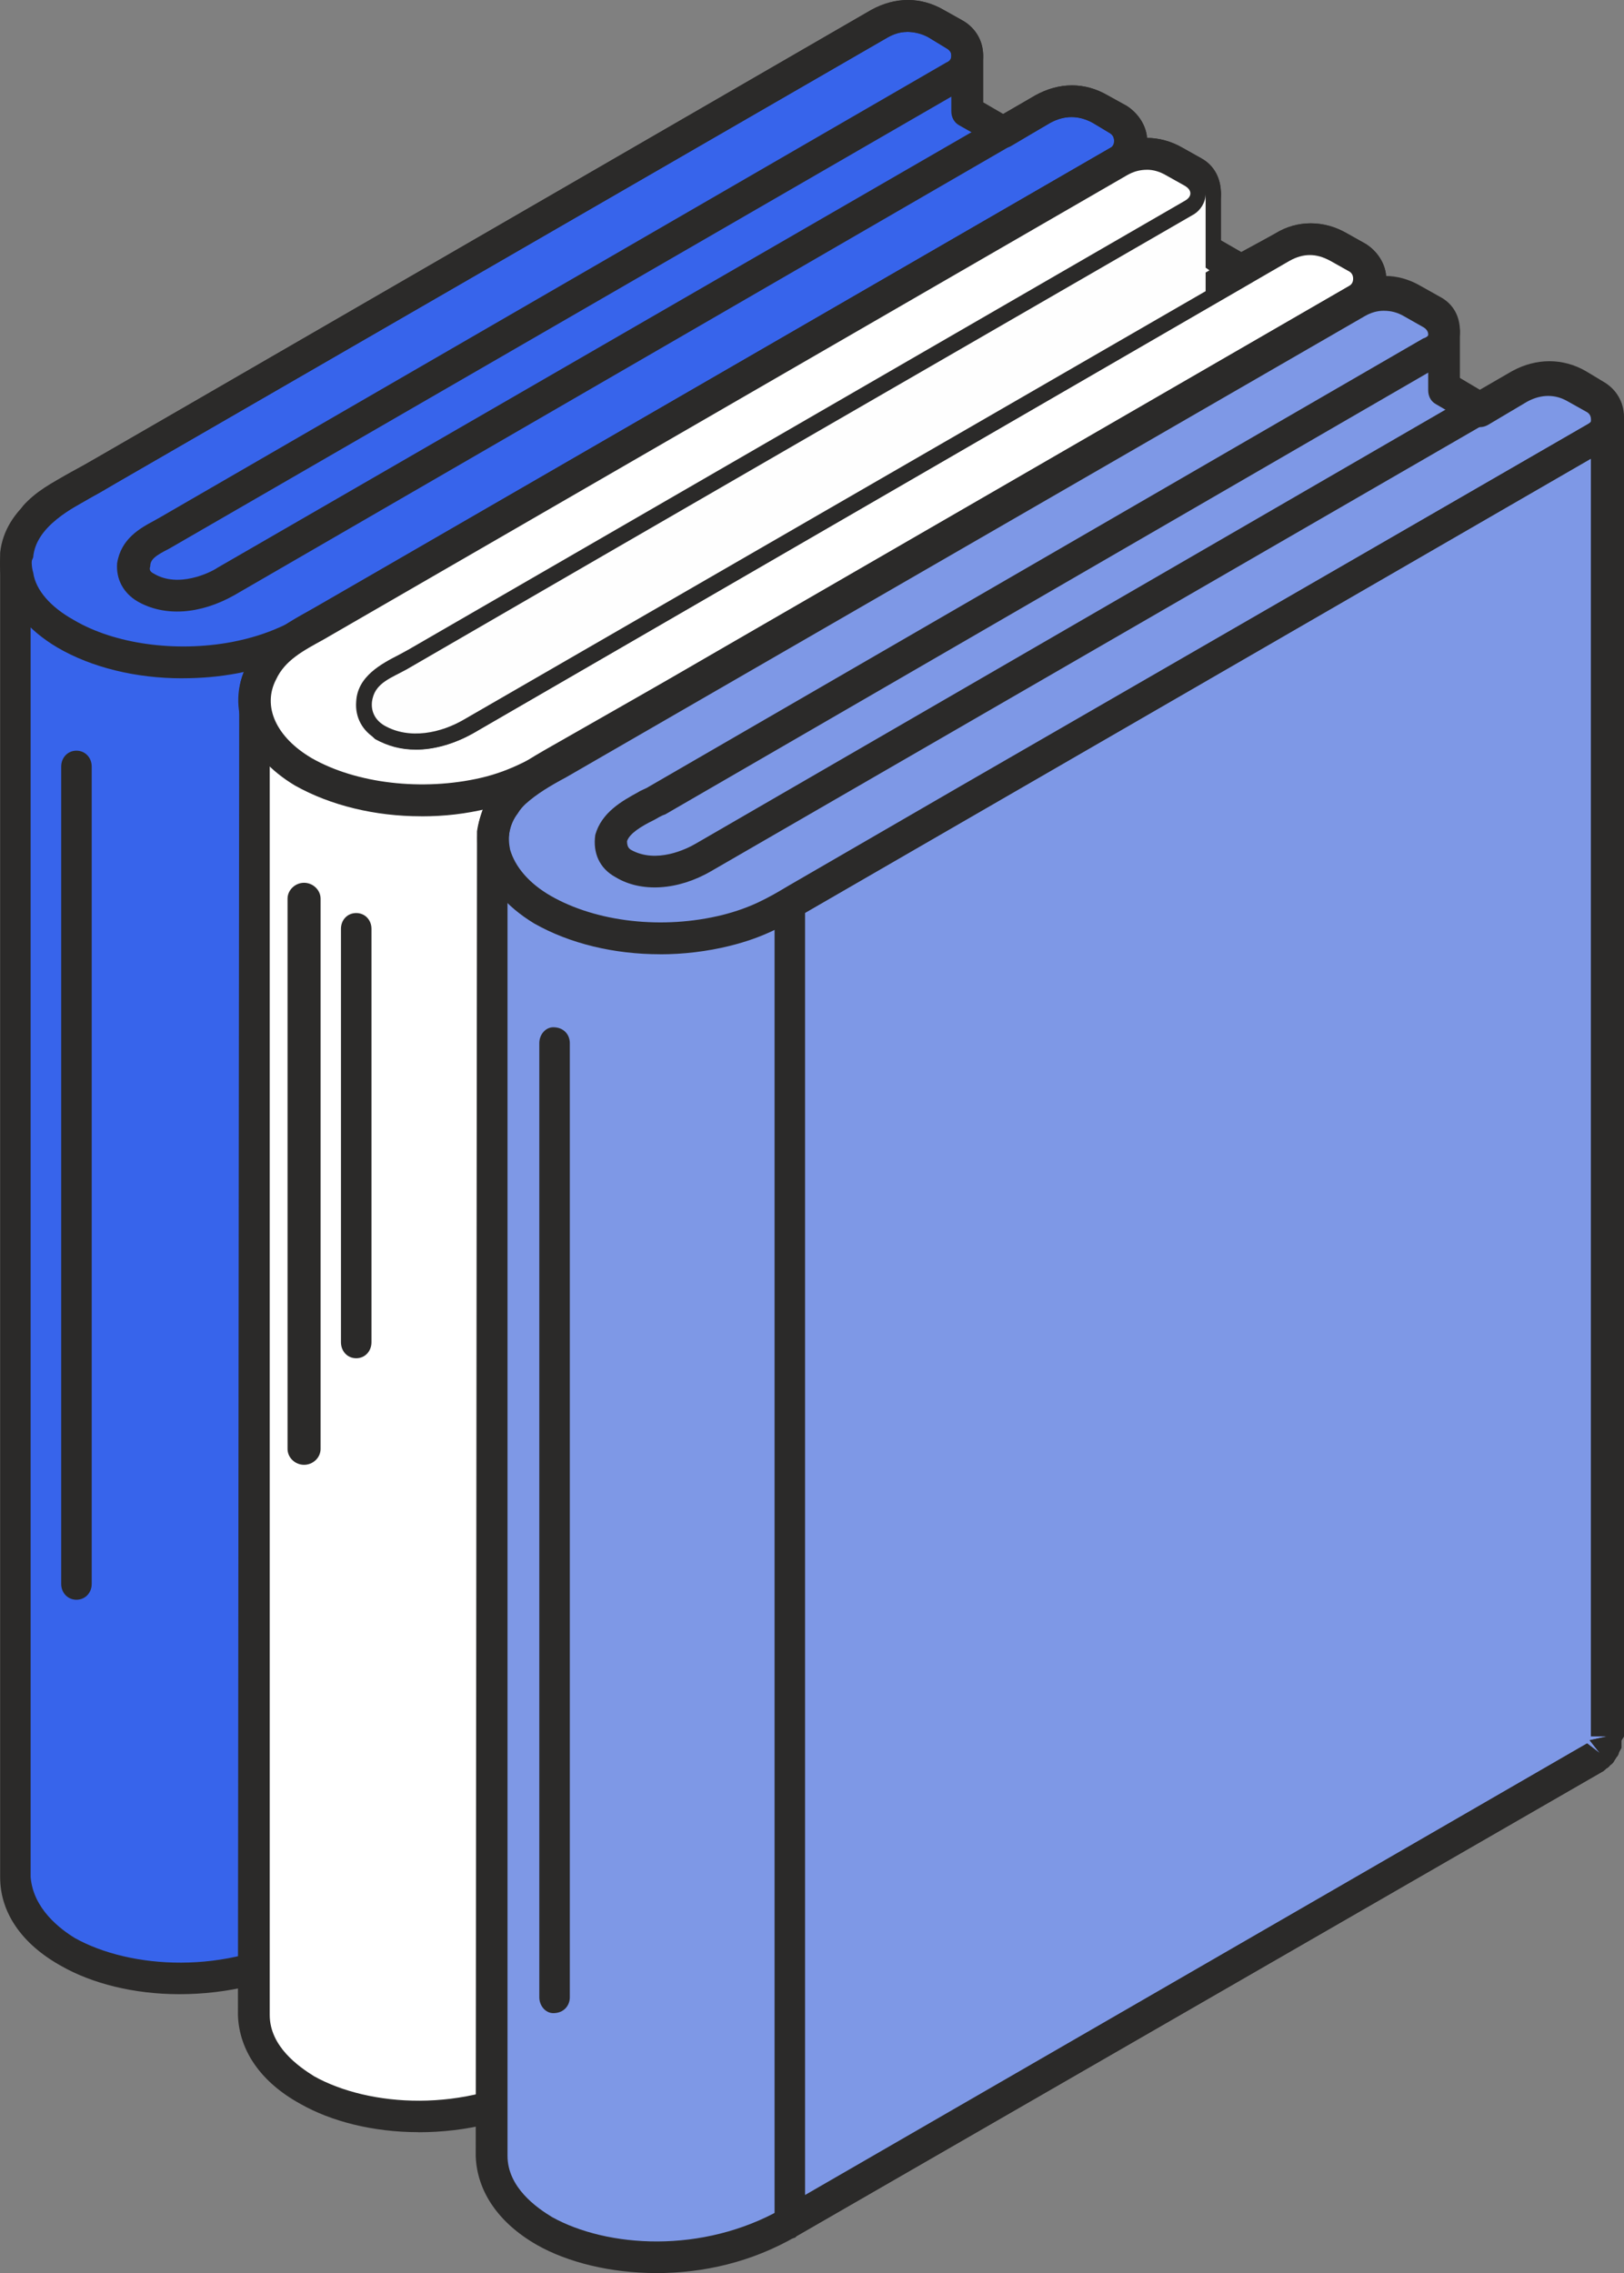 <?xml version="1.0" encoding="UTF-8"?>
<!DOCTYPE svg PUBLIC "-//W3C//DTD SVG 1.1//EN" "http://www.w3.org/Graphics/SVG/1.1/DTD/svg11.dtd">
<!-- Creator: CorelDRAW 2020 (64-Bit) -->
<svg xmlns="http://www.w3.org/2000/svg" xml:space="preserve" width="36.267mm" height="50.761mm" version="1.1" style="shape-rendering:geometricPrecision; text-rendering:geometricPrecision; image-rendering:optimizeQuality; fill-rule:evenodd; clip-rule:evenodd"
viewBox="0 0 649.83 909.53"
 xmlns:xlink="http://www.w3.org/1999/xlink"
 xmlns:xodm="http://www.corel.com/coreldraw/odm/2003">
 <rect x="0" y="0" width="649.83" height="909.53" fill="#808080" stroke="none"/>
 <defs>
  <style type="text/css">
   <![CDATA[
    .fil4 {fill:#FEFEFE}
    .fil0 {fill:#2B2A29}
    .fil3 {fill:#2B2A29}
    .fil1 {fill:#3764EB}
    .fil5 {fill:#7E98E6}
    .fil2 {fill:white}
   ]]>
  </style>
 </defs>
 <g id="Capa_x0020_1">
  <g id="_1679492013440">
   <path class="fil0" d="M70.78 244.65c-5.09,0 -10.68,-1.32 -15.78,-4.02 -6.61,-3.86 -9.66,-10.89 -7.63,-18.27 2.54,-8.1 10.69,-12.31 16.8,-15.72l4.07 -1.99 310.38 -179.62c1.02,-0.61 2.04,-1.57 2.04,-2.79 0,-3.52 2.55,-6.82 6.62,-6.21 3.05,0 6.1,2.8 6.1,6.26l0 39.08c0,2.24 -1.52,4.33 -3.05,5.5l-296.64 171.32c-7.64,4.32 -15.27,6.46 -22.9,6.46l-0 0zm309.87 -205.92l-306.31 176.86 0 0c-1.52,0.82 -2.54,1.53 -4.07,2.24 -4.58,2.24 -9.66,5.14 -10.17,7.94 -0.51,2.29 0.51,3.26 1.52,3.82 9.66,5.75 22.39,-0.36 25.44,-2.44l293.59 -169.44 0 -18.98 0 -0zm-309.36 171.37l0 0z"/>
   <g>
    <path class="fil1" d="M387.28 22.29l0 22.29 14.25 8.45 16.29 -9.41c7.12,-4.12 15.26,-4.12 22.9,0l6.61 4.33c3.56,1.78 5.09,4.78 5.09,8.34l0 528.16 -0.51 1.22 0 1.17 -0.51 1.17 -1.02 1.01 -1.01 0.92 -1.02 0.87 -1.01 0.71 -322.09 186.18c-49.86,28.8 -118.04,9.72 -119.57,-26.62l0 -526.84 1.01 -1.98c2.03,-17.91 22.9,-26.46 36.64,-34.45 102.78,-59.43 205.57,-118.87 308.35,-178.29 7.63,-4.18 15.77,-4.18 22.9,0l7.63 4.22c3.05,1.84 5.09,4.89 5.09,8.4l0 0.15 -0 0.01z"/>
    <path class="fil1" d="M71.29 210.1c103.8,-59.79 207.1,-119.67 310.89,-179.57 2.54,-1.68 5.09,-4.78 5.09,-8.24l0 39.08 -297.16 171.32c-9.16,5.39 -21.37,8.24 -31.54,2.44 -5.09,-2.75 -5.6,-7.22 -4.59,-11.09 2.04,-6.72 10.69,-10.17 17.3,-13.94l0 0z"/>
    <path class="fil1" d="M197.48 209.39l-56.48 32.46c-17.81,10.18 -26.96,17.51 -47.31,21.32 -22.9,4.28 -48.85,1.32 -67.16,-9.57 -19.34,-11.04 -25.44,-28.75 -15.78,-42.94 1.02,-1.32 2.54,-2.64 3.56,-3.92 5.6,-6.26 13.23,-9.72 20.35,-13.99l4.59 -2.69 40.71 -23.46 0 0 271.72 -157.08c7.63,-4.18 15.77,-4.18 22.9,0l7.63 4.22c6.1,3.77 6.1,13.13 0,16.79 -104.82,60.65 -209.63,121.36 -315.47,181.96 -5.6,3.41 -12.72,5.9 -13.23,13.49 -0.51,3.31 1.01,6.81 5.09,9.16 10.17,5.8 22.39,2.95 31.54,-2.44l327.69 -189.08c7.12,-4.12 15.26,-4.12 22.9,0l6.61 4.33c3.56,1.78 5.09,4.78 5.09,8.34 0,3.56 -1.52,6.61 -5.09,8.4l-249.83 144.71 -0 -0z"/>
   </g>
   <path class="fil0" d="M72.82 271.41c-18.32,0 -36.12,-4.28 -49.86,-12.32 -11.71,-6.92 -19.84,-16.53 -22.39,-27.17 -1.52,-8.65 0,-17.19 5.09,-24.83 1.52,-1.62 2.54,-3.15 3.56,-4.69 5.09,-5.75 11.7,-9.36 18.32,-12.82l49.36 -28.49 271.72 -157.13c9.66,-5.29 19.84,-5.29 29,0l7.64 4.28c5.09,2.9 8.14,8.14 8.14,13.89 0,5.81 -3.05,10.99 -8.14,13.89l-317.51 183.49c-5.59,2.85 -7.63,4.32 -7.63,7.12 -0.51,1.37 0,2.19 1.52,2.95 9.66,5.75 22.39,-0.35 25.44,-2.44l327.17 -188.98c9.67,-5.34 19.84,-5.34 29.01,0l7.63 4.22c4.58,2.95 8.14,8.14 8.14,13.89 0,5.8 -3.56,10.99 -8.14,13.89l-315.47 182.11c-12.72,7.69 -22.9,13.74 -40.2,17.1 -7.64,1.43 -14.76,2.03 -22.39,2.03l0.01 0zm290.03 -258.63c-2.54,0 -5.09,0.77 -7.63,2.19l-321.58 185.72c-5.6,3.15 -10.68,6.05 -14.76,10.38 -1.01,1.07 -2.03,2.03 -2.54,3.16 -3.05,4.62 -4.58,9.77 -3.05,14.9 1.01,7.13 7.13,13.89 16.29,18.98 16.29,9.61 40.71,12.97 63.1,8.8 15.26,-2.95 24.42,-7.93 36.64,-15.51l64.61 -37.45 0 0 250.34 -144.76c1.01,-0.61 1.52,-1.58 1.52,-2.9 0,-1.28 -0.51,-2.19 -1.52,-2.9l-7.12 -4.28c-5.6,-3 -11.2,-3 -16.79,0l-326.67 189.08c-13.74,7.73 -27.99,8.6 -38.68,2.44 -5.59,-3.3 -8.65,-8.85 -8.14,-15.27 1.52,-9.77 9.16,-13.99 14.76,-16.99l2.54 -1.43 314.45 -181.91c2.03,-0.81 2.03,-2.29 2.03,-2.8 0,-0.66 0,-2.09 -2.03,-2.95l-7.12 -4.33c-2.54,-1.42 -5.6,-2.19 -8.65,-2.19l0 0z"/>
   <path class="fil0" d="M71.8 797.94c-18.32,0 -35.11,-4.33 -47.31,-11.3 -15.78,-8.75 -24.43,-21.37 -24.43,-35.46l0 -530.09c2.03,-18.22 19.84,-27.68 34.09,-35.31 2.03,-1.12 4.07,-2.34 6.11,-3.46l308.35 -178.35c9.66,-5.29 19.84,-5.29 29,0l7.63 4.28c5.09,2.9 8.14,8.14 8.14,13.89l0 18.78 8.14 4.73 12.72 -7.48c9.67,-5.34 19.84,-5.34 29.01,0l7.63 4.22c4.58,2.95 8.14,8.14 8.14,13.89l0 526.84c0,0 0,1.58 0,1.73 0,0.36 -1.02,2.54 -1.02,2.9 0,0.25 0,1.73 -1.01,1.94 0,0.25 -0.51,1.57 -1.01,1.88 0,0.2 -0.51,1.42 -1.02,1.62 0,0.2 -1.01,1.38 -1.01,1.52 -0.52,0.2 -1.53,1.17 -1.53,1.32 -0.51,0.11 -1.52,0.92 -1.52,0.92l-322.08 186.28c-18.32,10.38 -38.17,14.71 -56.99,14.71l-0.01 0zm291.05 -785.17c-2.54,0 -5.09,0.77 -7.63,2.19l-308.86 178.39c-2.04,1.18 -4.07,2.39 -6.11,3.61 -12.21,6.51 -25.95,13.94 -26.97,26.05l-1.02 2.44 0 525.61c1.02,12.67 11.71,20.76 17.81,24.48 21.88,12.16 60.55,15.01 92.1,-3.26l322.09 -186.28 5.09 3.91 -4.07 -5.14 7.12 -1.68 -6.61 0 0 -526.84c0,-1.28 -0.51,-2.19 -1.52,-2.9l-7.12 -4.28c-5.6,-3 -11.2,-3 -16.79,0l-15.78 9.36c-2.03,1.12 -4.07,1.12 -6.11,0l-14.75 -8.34c-2.04,-1.17 -3.06,-3.31 -3.06,-5.55l0 -22.44c0,-1.27 -1.01,-2.19 -2.03,-2.85l-7.12 -4.33c-2.54,-1.42 -5.6,-2.19 -8.65,-2.19l0 0 -0.01 0.01z"/>
   <path class="fil2" d="M482.43 77.55l0 22.24 14.25 8.4 16.79 -9.36c7.12,-4.12 15.27,-4.12 21.88,0l7.63 4.28c3.57,1.78 5.09,4.88 5.09,8.4l0 528.11 -0.51 1.28 0 1.22 -0.51 1.07 -1.02 1.02 -1.01 0.92 -1.02 0.87 -1.01 0.76 -322.59 186.18c-48.85,28.75 -117.54,9.72 -118.56,-26.66l0 -526.78 0.51 -1.99c0.51,-4.33 2.03,-8.55 4.58,-12.47 6.62,-8.49 15.77,-12.72 24.94,-17.91 105.33,-60.76 210.14,-121.66 315.47,-182.41 7.13,-4.17 15.78,-4.17 22.9,0l7.63 4.28c3.05,1.83 4.58,4.88 4.58,8.45l0 0.15 -0.01 -0.01z"/>
   <path class="fil0" d="M167.46 853.15c-18.32,0 -35.11,-4.38 -47.32,-11.35 -15.77,-8.65 -24.42,-21.27 -24.93,-35.42l0.51 -530.14c0.51,-4.99 2.54,-10.22 6.61,-15 5.6,-8.14 13.74,-12.72 21.88,-17.1l4.58 -2.54 315.47 -182.41c9.15,-5.34 19.84,-5.34 29.01,0l7.63 4.28c5.09,2.9 7.63,8.1 7.63,13.95l0 18.72 8.14 4.69 13.74 -7.48c8.65,-5.29 19.33,-5.34 28.49,0l7.63 4.28c4.58,2.9 8.14,8.08 8.14,13.89l0 526.83c0,0.16 0,1.53 0,1.68 -1.02,0.25 -1.02,2.6 -1.02,2.9 -0.51,0.25 -1.01,1.73 -1.01,1.93 0,0.26 -0.51,1.63 -1.02,1.83 0,0.2 -0.51,1.52 -1.01,1.73 0,0.25 -1.02,1.38 -1.52,1.57 0,0.2 -1.02,1.12 -1.02,1.28 -0.51,0.1 -1.52,0.92 -1.52,0.92l-323.1 186.23c-17.3,10.38 -37.14,14.76 -55.97,14.76l-0.01 -0.01zm291.56 -785.22c-3.05,0 -5.6,0.76 -8.14,2.24l-320.55 185.11c-7.13,3.92 -13.23,7.58 -17.81,13.43 -2.04,3.05 -4.08,6.2 -4.59,9.47l0 528.06c0,12.67 11.7,20.76 17.81,24.57 21.88,12.16 60.04,14.96 92.1,-3.36l322.09 -186.23 5.09 3.86 -4.08 -5.09 6.62 0.87 -6.11 -2.44 0 -526.94c0,-1.22 -0.51,-2.24 -1.52,-2.85l-7.63 -4.28c-5.6,-3.1 -10.69,-3.05 -16.29,0l-16.29 9.36c-1.52,1.07 -4.07,1.07 -6.1,0l-14.25 -8.4c-2.03,-1.22 -3.05,-3.25 -3.05,-5.54l0 -22.39c0,-1.33 -1.02,-2.3 -2.04,-2.85l-7.64 -4.37c-2.54,-1.48 -5.09,-2.24 -7.63,-2.24l0 0 0 -0z"/>
   <path class="fil0" d="M166.44 299.85c-6.11,0 -11.2,-1.32 -15.77,-4.07 -6.62,-3.82 -9.67,-10.73 -7.64,-18.11 2.03,-7.83 8.15,-11.09 13.23,-13.74l2.54 -1.43 0 0 315.47 -182.26c1.01,-0.61 2.03,-1.58 2.03,-2.75 0,-3.51 2.54,-6.31 6.1,-6.31l0 0c3.56,0 6.11,2.85 6.11,6.36l0 38.97c0,2.3 -1.02,4.42 -3.56,5.55l-295.63 171.32c-7.64,4.28 -15.27,6.46 -22.9,6.46l0 0.01zm-1.01 -26.31l-3.06 1.58c-4.58,2.34 -6.1,3.61 -6.61,5.85 -1.02,2.34 0,3.21 1.02,3.81 10.18,5.75 22.9,-0.4 25.95,-2.39l293.59 -169.54 0 -18.88 -310.89 179.57 0 0 -0 0z"/>
   <path class="fil2" d="M293.14 264.64l-59.53 34.04c-13.73,7.94 -24.42,15.06 -40.2,18.73 -23.91,5.6 -51.39,3 -71.74,-8.6 -17.3,-10.28 -23.92,-26.21 -17.3,-39.79 6.1,-10.83 15.78,-15.11 25.95,-20.81l26.96 -15.72c96.67,-55.92 193.36,-111.89 290.03,-167.81 7.13,-4.18 15.77,-4.18 22.9,0l7.63 4.28c3.06,1.83 4.58,4.88 4.58,8.45 0,3.5 -1.52,6.56 -4.58,8.29 -103.8,59.94 -207.6,119.88 -311.4,179.77 -7.13,4.02 -16.79,7.64 -17.3,15.83 -0.51,3.35 0.51,6.76 4.58,9 10.17,5.85 22.9,2.95 32.06,-2.44l327.68 -189.02c7.12,-4.12 15.27,-4.12 21.88,0l7.63 4.28c3.57,1.78 5.09,4.88 5.09,8.4 0,3.56 -1.52,6.61 -5.09,8.39l-249.83 144.76 0 -0z"/>
   <path class="fil0" d="M168.48 326.62c-18.32,0 -36.13,-4.28 -50.37,-12.26 -19.84,-11.81 -27.99,-31.2 -19.33,-48.19 5.59,-11.09 15.27,-16.23 23.92,-21.22l31.04 -17.91 290.54 -167.86c9.16,-5.34 19.84,-5.34 29.01,0l7.63 4.28c5.09,2.9 7.63,8.1 7.63,13.95 0,5.8 -2.54,10.99 -7.63,13.89l-311.4 179.72c-1.02,0.71 -2.54,1.37 -3.56,2.09 -5.6,2.64 -10.18,5.44 -10.69,8.75 0,1.38 0.51,2.19 1.52,2.95 10.18,5.75 22.9,-0.4 25.95,-2.39l327.69 -189.08c8.65,-5.34 19.34,-5.29 28.49,0l7.63 4.28c4.58,2.9 8.14,8.08 8.14,13.89 0,5.8 -3.56,10.99 -8.14,13.89l-315.47 182.11c-11.19,6.51 -21.37,12.77 -36.12,16.08 -8.65,2.04 -16.79,3.05 -26.46,3.05l-0.01 -0zm290.54 -258.69c-3.05,0 -5.6,0.76 -8.14,2.24l-321.57 185.82c-8.14,4.47 -15.27,8.24 -18.83,15.87 -5.6,10.79 0,23.1 14.25,31.5 17.81,10.17 44.27,13.28 67.67,7.89 12.72,-2.95 21.37,-8.4 32.57,-14.71l64.62 -37.45 0 0 250.34 -144.7c1.02,-0.67 1.52,-1.58 1.52,-2.9 0,-1.22 -0.51,-2.24 -1.52,-2.85l-7.63 -4.28c-5.6,-3.05 -10.69,-3.1 -16.29,0l-326.67 189.03c-13.74,7.68 -27.99,8.55 -38.67,2.39 -5.6,-3.21 -8.65,-8.7 -8.14,-15.06 0.51,-10.17 10.18,-15.16 17.3,-18.82l3.56 -1.94 310.89 -179.72c1.02,-0.61 2.04,-1.58 2.04,-2.85 0,-1.33 -1.02,-2.3 -2.04,-2.95l-7.64 -4.28c-2.54,-1.48 -5.09,-2.24 -7.63,-2.24l0 0 0.01 -0.01z"/>
   <path class="fil2" d="M496.67 108.18l-14.25 -8.4 -329.72 190.1 1.02 0.4c10.17,6.06 22.9,2.95 32.06,-2.44l310.89 -179.66 0.01 0z"/>
   <path class="fil0" d="M166.44 299.96c-6.11,0 -11.2,-1.43 -16.28,-4.18 -1.52,-1.22 -3.05,-3.46 -3.05,-5.8 0,-2.19 1.01,-4.42 2.54,-5.6l329.72 -190.1c2.04,-1.11 4.58,-1.11 5.6,0l14.76 8.4c2.54,1.11 3.56,3.21 3.56,5.5 0,2.28 -1.01,4.37 -3.56,5.5l-310.38 179.72c-7.64,4.33 -15.78,6.57 -22.9,6.57l-0 -0zm315.98 -192.85l-310.89 179.56c5.09,-1.06 9.15,-3.26 11.19,-4.28l301.23 -174.22 -1.52 -1.07 0 0 -0.01 0z"/>
   <path class="fil0" d="M262.1 355.06c-5.6,0 -11.2,-1.32 -15.78,-4.07 -7.12,-3.87 -9.67,-10.94 -7.63,-18.37 2.54,-7.59 8.14,-10.73 13.22,-13.28l2.03 -1.33 0 0 315.47 -182.57c1.02,-0.61 2.54,-1.58 2.54,-2.8 0,-3.52 2.54,-6.26 5.6,-6.26l0 0c4.08,0 6.62,2.85 6.62,6.31l0 39.03c0,2.29 -1.02,4.37 -3.05,5.5l-296.65 171.37c-7.12,4.28 -15.27,6.46 -22.39,6.46l0.01 0.01zm-1.52 -26.05l-3.05 1.47c-4.08,2.34 -5.6,3.42 -6.11,5.6 -1.01,2.64 0.51,3.41 1.02,3.91 10.18,5.75 22.39,-0.35 25.95,-2.44l293.59 -169.44 0 -18.98 -311.4 179.87 0 0 0 0z"/>
   <path class="fil2" d="M592.33 163.44l-14.76 -8.49 -328.7 190.15 0 0.41c10.69,6.1 22.9,3 32.56,-2.39l310.89 -179.67 0 0z"/>
   <path class="fil3" d="M262.1 355.11c-5.6,0 -11.2,-1.33 -16.28,-4.18 -1.52,-1.12 -3.05,-3.46 -3.05,-5.7 0,-2.29 1.01,-4.52 2.54,-5.65l329.72 -190.15c1.52,-1.12 4.07,-1.12 6.11,0l14.24 8.45c2.03,1.06 3.57,3.2 3.57,5.54 0,2.19 -1.53,4.28 -3.57,5.44l-310.89 179.72c-7.12,4.32 -15.27,6.51 -22.39,6.51l0 0zm315.47 -192.8l-310.38 179.51c4.58,-0.96 8.65,-3.21 11.2,-4.28l301.73 -174.12 -2.54 -1.12 0 0 -0 0z"/>
   <path class="fil4" d="M162.37 268.05c104.82,-60.75 210.15,-121.56 315.47,-182.37 2.54,-1.62 4.58,-4.68 4.58,-8.14l0 38.97 -296.64 171.32c-9.16,5.4 -21.88,8.3 -32.06,2.44 -4.58,-2.75 -5.6,-7.18 -4.58,-10.99 1.52,-6.16 7.63,-8.14 13.22,-11.24l0 0.01z"/>
   <path class="fil5" d="M577.57 133.92l0 22.24 14.76 8.4 15.78 -9.37c7.63,-4.12 15.27,-4.12 22.39,0l7.63 4.33c3.56,1.78 5.09,4.79 5.09,8.34l0 528.16 -0.51 1.22 -0.51 1.22 -0.51 1.12 -0.51 1.01 -1.02 0.91 -1.01 0.82 -1.01 0.76 -322.09 186.23c-49.86,28.7 -118.56,9.67 -119.58,-26.71l0 -526.73 1.02 -2.03c0.51,-5.8 3.05,-11.5 8.65,-16.54 5.6,-6.15 14.25,-10.22 22.39,-14.6 104.31,-60.55 209.13,-121.16 313.94,-181.65 7.64,-4.12 15.27,-4.12 22.9,0l7.63 4.32c2.54,1.78 4.58,4.78 4.58,8.4l0 0.15 -0.01 -0z"/>
   <path class="fil5" d="M257.53 323.46l153.66 -88.99 0 0 161.81 -93.52c3.05,-1.72 4.58,-4.78 4.58,-8.24l0 39.03 -296.14 171.37c-9.67,5.39 -21.88,8.19 -32.56,2.39 -4.07,-2.8 -5.09,-7.32 -4.07,-11.09 1.52,-6.06 7.12,-7.89 12.72,-10.94l-0.01 -0z"/>
   <path class="fil5" d="M388.29 319.8l-64.11 36.79c-12.21,7.32 -19.34,12.06 -33.59,15.72 -24.42,6 -52.92,3.46 -73.27,-8.29 -18.32,-10.79 -24.93,-27.79 -15.77,-41.83 6.1,-10.18 17.81,-15.37 27.98,-21.12l41.72 -24.07 0 0 271.71 -157.13c7.13,-4.12 15.27,-4.12 22.9,0l7.12 4.28c3.05,1.78 4.58,4.83 4.58,8.4 0,3.56 -1.52,6.61 -4.58,8.39 -103.29,59.79 -206.58,119.58 -310.38,179.41 -7.12,3.92 -16.29,7.58 -17.81,14.96 -1.02,3.61 0,7.63 4.07,10.18 10.69,5.8 22.9,3 32.56,-2.4l327.18 -189.08c7.12,-4.12 15.77,-4.12 22.39,0l7.63 4.22c3.05,1.83 5.09,4.89 5.09,8.45 0,3.56 -2.04,6.61 -5.09,8.4l-250.34 144.71 0 0z"/>
   <polygon class="fil5" points="643.21,172.49 643.21,696.03 642.71,697.24 642.2,698.47 641.69,699.59 641.18,700.61 640.16,701.52 639.14,702.34 638.13,703.1 316.04,889.32 316.04,361.52 "/>
   <path class="fil0" d="M316.04 895.69c-1.02,0 -2.54,-0.36 -3.05,-0.87 -2.03,-1.17 -3.05,-3.26 -3.05,-5.5l0 -527.8c0,-2.29 1.02,-4.37 3.05,-5.5l327.17 -189.08c2.03,-1.12 4.07,-1.07 6.1,0 1.52,1.17 3.56,3.26 3.56,5.54l0 522.26c0,0.1 -1.02,1.52 -1.02,1.68 0,0.26 0,2.54 0,2.9 0,0.15 -1.01,1.68 -1.01,1.94 0,0.25 -0.51,1.58 -1.02,1.83 0,0.26 -1.01,1.52 -1.01,1.73 0,0.2 -1.02,1.28 -1.52,1.47 0,0.2 -1.02,1.18 -1.52,1.33 0,0.1 -1.02,0.87 -1.02,0.96l-323.1 186.23c0,0.51 -1.01,0.87 -2.54,0.87l-0.02 -0zm6.1 -530.5l0 513.1 312.93 -180.69 5.09 3.92 -4.07 -5.18 7.12 -1.58 -6.61 0 0 -511.32 -314.46 181.75 0 0 0 0z"/>
   <path class="fil0" d="M221.4 805.53c-3.06,0 -5.6,-2.9 -5.6,-6.36l0 -381.77c0,-3.51 2.54,-6.36 5.6,-6.36 4.07,0 6.61,2.85 6.61,6.36l0 381.77c0,3.46 -2.54,6.36 -6.61,6.36z"/>
   <path class="fil0" d="M142.53 543.48c-3.56,0 -6.1,-2.85 -6.1,-6.41l0 -165.42c0,-3.51 2.54,-6.31 6.1,-6.31 3.56,0 6.11,2.8 6.11,6.31l0 165.42c0,3.56 -2.55,6.41 -6.11,6.41z"/>
   <path class="fil0" d="M121.67 586.12c-3.56,0 -6.61,-2.85 -6.61,-6.36l0 -220.17c0,-3.46 3.05,-6.36 6.61,-6.36 3.56,0 6.61,2.9 6.61,6.36l0 220.17c0,3.51 -3.05,6.36 -6.61,6.36z"/>
   <path class="fil0" d="M30.59 640.11c-3.56,0 -6.1,-2.85 -6.1,-6.31l0 -327.07c0,-3.51 2.54,-6.36 6.1,-6.36 3.56,0 6.11,2.85 6.11,6.36l0 327.07c0,3.46 -2.54,6.31 -6.11,6.31z"/>
   <path class="fil0" d="M264.14 381.83c-18.32,0 -36.13,-4.23 -50.37,-12.31 -11.19,-6.77 -19.34,-16.13 -21.88,-26.41 -2.03,-8.35 -0.51,-16.69 3.56,-24.22 6.62,-9.92 16.79,-15.52 25.44,-20.45l47.31 -26.97 271.72 -157.07c9.16,-5.29 19.33,-5.34 28.5,0l7.63 4.28c5.6,2.9 8.14,8.04 8.14,13.9 0,5.8 -2.54,10.94 -8.14,13.88l-309.87 179.41c-2.03,0.67 -3.05,1.53 -4.58,2.29 -5.09,2.5 -9.67,5.34 -10.69,8.4 0,1.88 0.51,2.8 1.52,3.46 10.18,5.75 22.39,-0.36 25.95,-2.44l326.66 -189.08c9.66,-5.29 20.35,-5.29 29.51,0l7.12 4.28c5.09,2.95 8.14,8.14 8.14,13.94 0,5.8 -3.05,10.99 -8.14,13.89l-319.04 184.4c-9.66,5.85 -17.3,10.13 -30.52,13.44 -9.16,2.28 -18.83,3.4 -27.99,3.4l0 0zm290.54 -258.74c-3.05,0 -5.59,0.76 -8.14,2.29l-319.03 184.15c-8.14,4.42 -16.29,9 -20.35,15.98 -3.56,4.52 -4.07,9.56 -3.05,14.45 2.03,6.97 7.63,13.54 16.29,18.52 18.32,10.49 44.78,13.54 68.68,7.63 11.2,-2.85 17.81,-6.51 26.97,-12l68.69 -39.79 0 0 250.85 -144.71c1.02,-0.66 1.52,-1.58 1.52,-2.9 0,-1.27 -0.51,-2.24 -1.52,-2.9l-7.63 -4.28c-5.6,-3 -10.68,-3 -16.29,0l-327.17 189.08c-13.23,7.69 -27.98,8.59 -38.16,2.39 -6.61,-3.57 -9.16,-9.92 -8.14,-16.95 2.54,-9.01 10.68,-13.54 17.3,-17.15 1.01,-0.71 3.05,-1.37 4.07,-2.09l309.87 -179.36c2.03,-0.67 2.54,-1.58 2.54,-2.9 0,-1.33 -0.51,-2.3 -2.54,-2.85l-7.12 -4.33c-2.55,-1.52 -5.09,-2.29 -7.64,-2.29l0 0z"/>
   <path class="fil0" d="M262.61 909.53c-18.32,0 -35.62,-4.33 -47.83,-11.3 -15.27,-8.75 -23.92,-21.37 -24.42,-35.46l0.51 -530.14c1.01,-6.92 4.07,-13.95 10.69,-19.84 5.59,-5.45 11.7,-9.16 18.31,-12.88l5.6 -2.75 313.95 -181.6c9.16,-5.24 19.84,-5.29 29.01,-0.05l7.63 4.37c5.09,2.85 7.64,8.04 7.64,13.89l0 18.73 8.65 4.73 12.21 -7.53c10.17,-5.29 20.35,-5.29 29.51,0l7.64 4.33c4.58,2.9 8.14,8.04 8.14,13.84l0 526.89c0,0.1 -1.02,1.52 -1.02,1.68 0,0.26 0,2.54 0,2.9 0,0.15 -1.01,1.68 -1.01,1.94 0,0.25 -0.51,1.58 -1.02,1.83 0,0.26 -1.01,1.52 -1.01,1.73 0,0.2 -1.02,1.28 -1.52,1.47 0,0.2 -1.02,1.18 -1.52,1.33 0,0.1 -1.02,0.87 -1.02,0.96l-323.1 186.23c-17.81,10.33 -37.14,14.71 -55.97,14.71l-0.02 -0zm291.05 -785.18c-2.54,0 -5.09,0.71 -7.63,2.19l-319.54 184.5c-6.1,3.26 -11.7,6.57 -16.29,10.73 -4.07,3.92 -6.1,8.24 -6.61,12.82l-0.51 2.44 0 525.57c0,12.67 11.7,20.81 17.81,24.52 21.88,12.16 60.04,14.96 92.1,-3.3l322.09 -186.23 5.09 3.92 -4.07 -5.19 7.12 -1.58 -6.61 0 0 -526.89c0,-1.27 -0.51,-2.24 -1.52,-2.9l-7.64 -4.28c-5.09,-3 -10.68,-3 -16.29,0l-15.77 9.36c-2.04,1.18 -4.58,1.18 -6.61,0l-14.25 -8.34c-2.04,-1.11 -3.05,-3.26 -3.05,-5.54l0 -22.39c0,-1.32 -1.02,-2.34 -2.04,-2.9l-7.63 -4.32c-2.54,-1.48 -5.09,-2.19 -8.14,-2.19l0 0 0.01 0.02z"/>
  </g>
 </g>
</svg>
